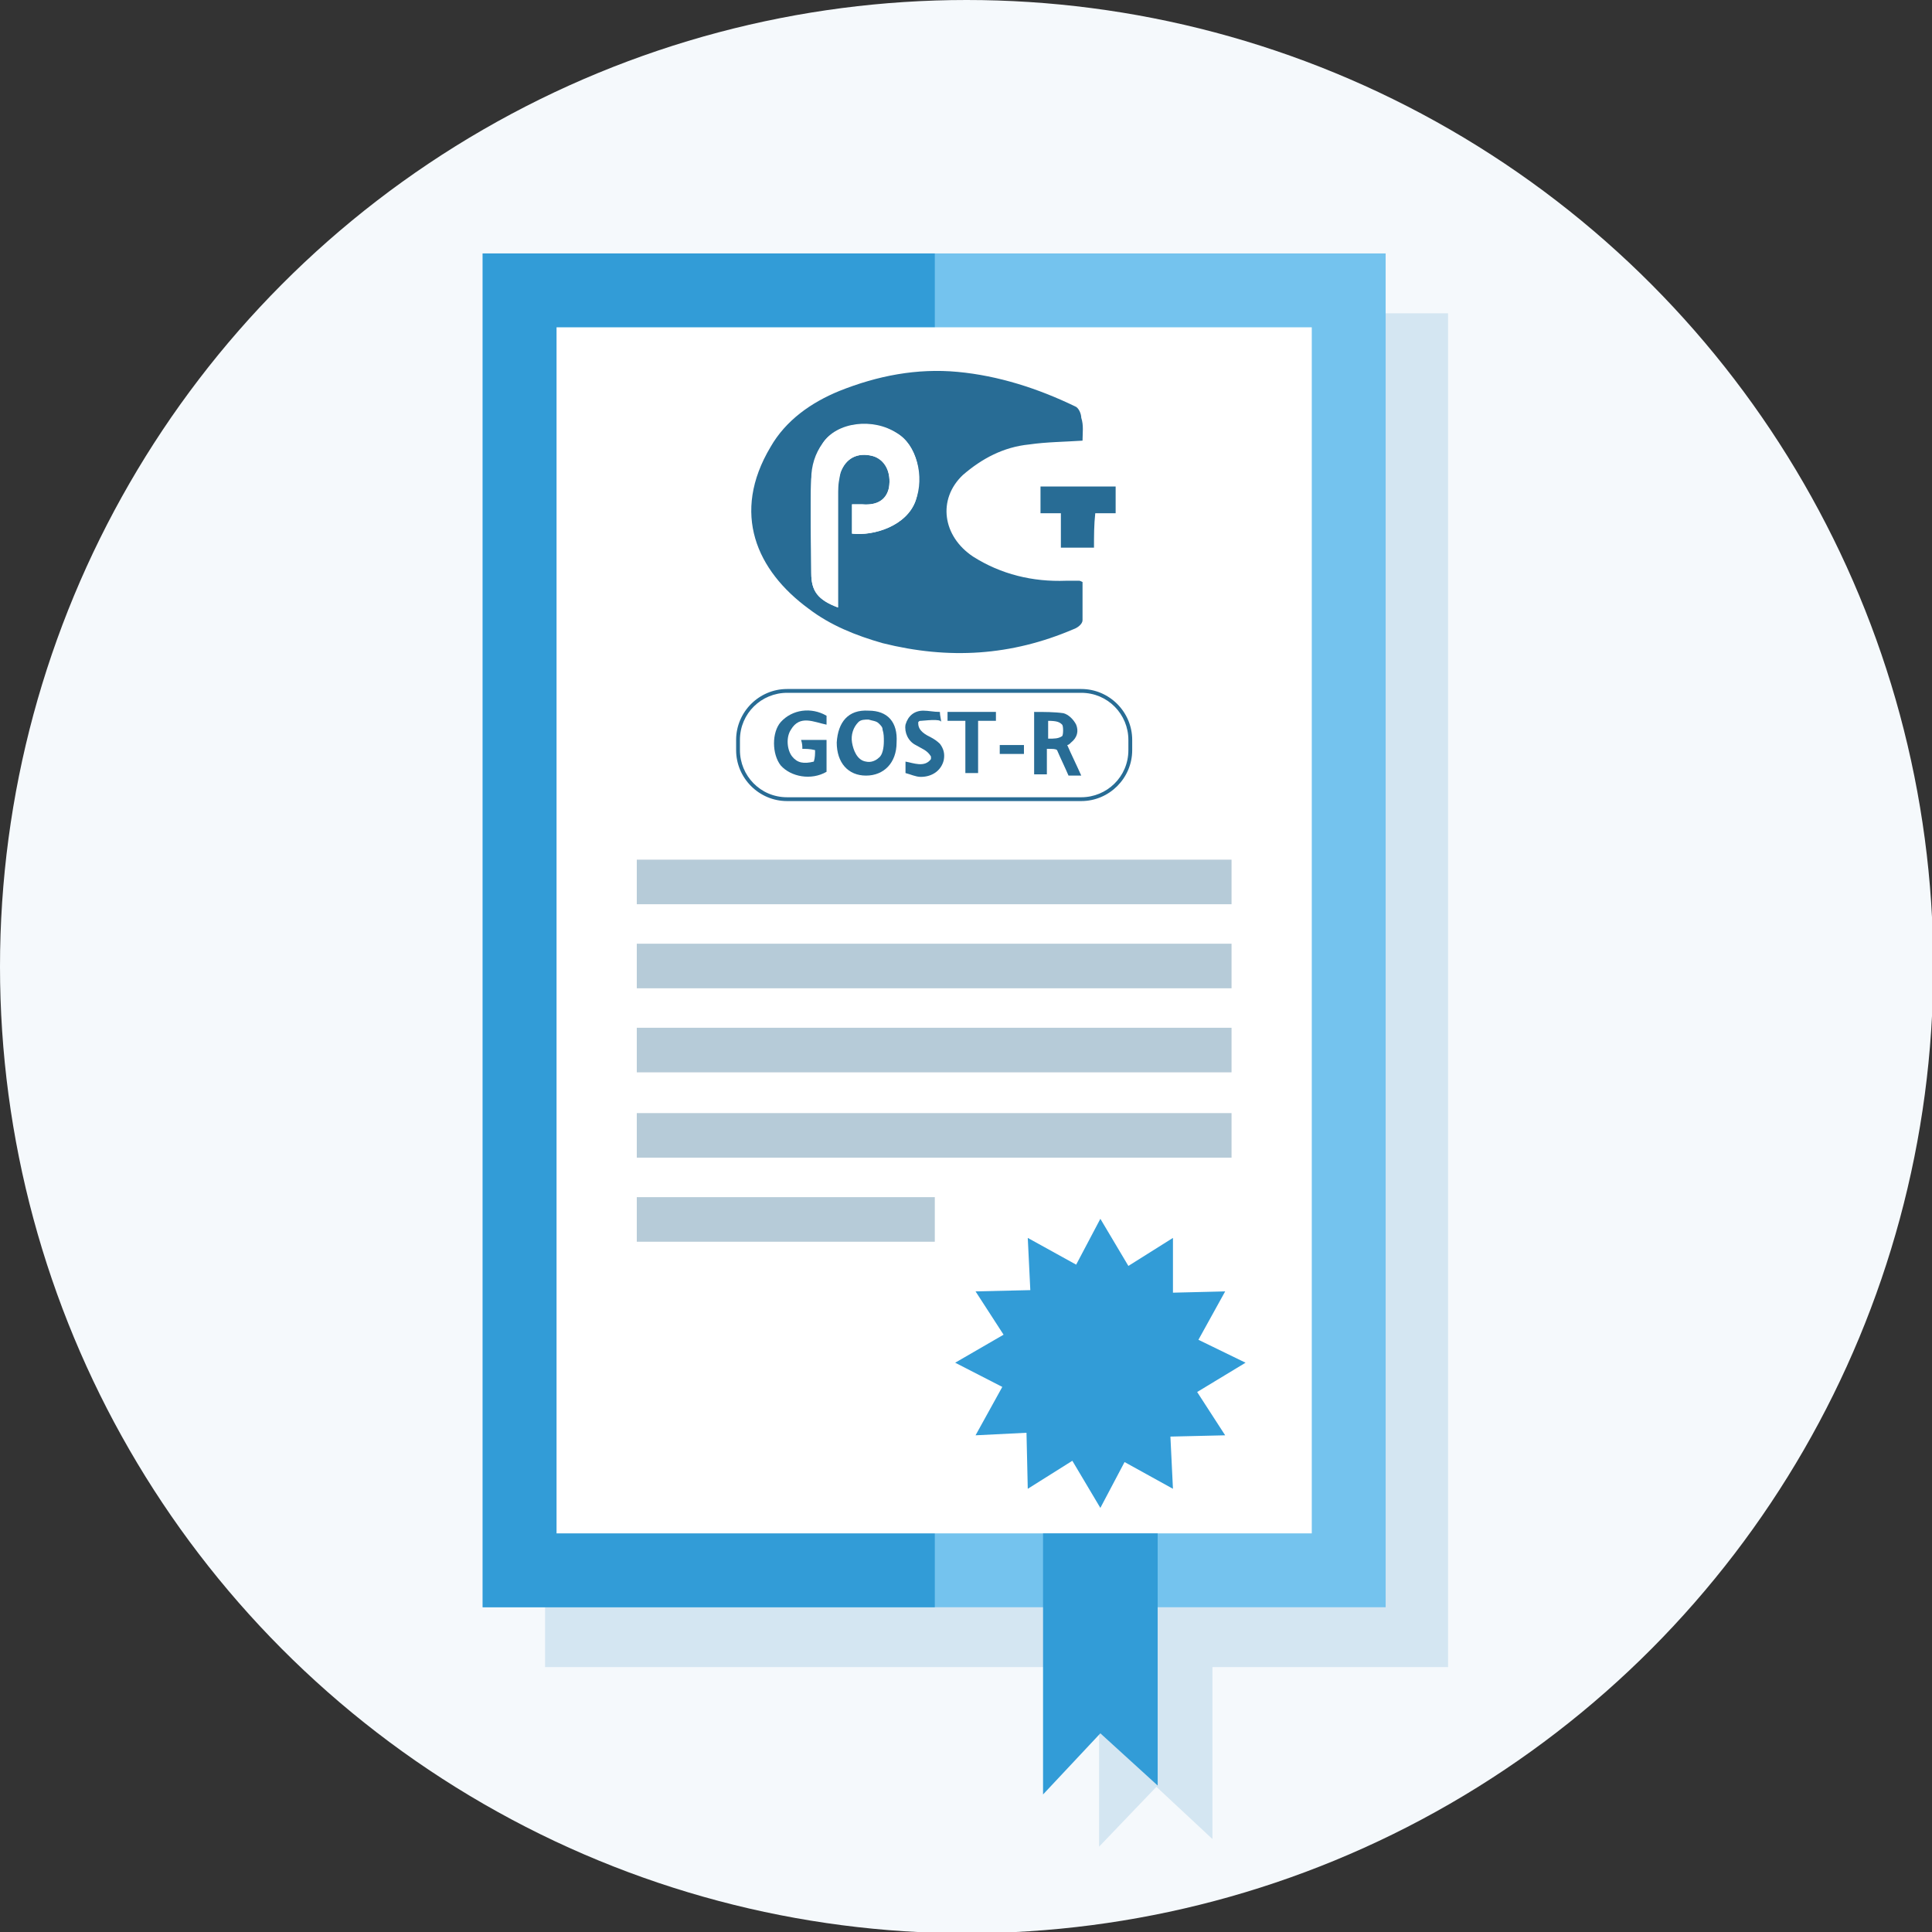 <?xml version="1.0" encoding="utf-8"?>
<!-- Generator: Adobe Illustrator 22.1.0, SVG Export Plug-In . SVG Version: 6.00 Build 0)  -->
<svg version="1.1" id="Ebene_1" xmlns="http://www.w3.org/2000/svg" xmlns:xlink="http://www.w3.org/1999/xlink" x="0px" y="0px"
	 viewBox="0 0 151.7 151.7" style="enable-background:new 0 0 151.7 151.7;" xml:space="preserve">
<rect x="0" y="0" width="151.7" height="151.7" fill="#333333" stroke="none"/>
<style type="text/css">
	.st0{fill:#F5F9FC;}
	.st1{fill:#D4E6F2;}
	.st2{fill:#74C3EE;}
	.st3{fill:#329CD7;}
	.st4{fill:#FFFFFF;}
	.st5{fill:#B6CBD8;}
	.st6{fill:#286C95;}
</style>
<title>Icon</title>
<circle class="st0" cx="75.9" cy="75.9" r="75.9"/>
<rect x="42.8" y="24.6" class="st1" width="70.9" height="106.3"/>
<polygon class="st1" points="86.3,124.6 86.3,145 90.8,140.3 95.2,144.4 95.2,124.6 "/>
<rect x="37.9" y="19.9" class="st2" width="70.9" height="106.3"/>
<rect x="37.9" y="19.9" class="st3" width="35.5" height="106.3"/>
<rect x="43.7" y="25.7" class="st4" width="59.3" height="94.7"/>
<polygon class="st3" points="81.9,120.4 81.9,140.9 86.4,136.1 90.9,140.2 90.9,120.4 "/>
<rect x="50" y="67.5" class="st5" width="46.7" height="3.5"/>
<polygon class="st3" points="86.4,95.7 88.6,99.4 92.1,97.2 92.1,101.5 96.2,101.4 94.1,105.2 97.8,107 94,109.3 96.2,112.7 
	91.9,112.8 92.1,116.9 88.3,114.8 86.4,118.4 84.2,114.7 80.7,116.9 80.6,112.5 76.6,112.7 78.7,108.9 75,107 78.8,104.8 
	76.6,101.4 80.9,101.3 80.7,97.2 84.5,99.3 "/>
<rect x="50" y="74.1" class="st5" width="46.7" height="3.5"/>
<rect x="50" y="80.7" class="st5" width="46.7" height="3.5"/>
<rect x="50" y="87.4" class="st5" width="46.7" height="3.5"/>
<rect x="50" y="94" class="st5" width="23.4" height="3.5"/>
<g>
	<g>
		<path class="st4" d="M85,34.6c0-0.6,0.1-1.2,0-1.8c0-0.3-0.3-0.8-0.5-0.9c-2.9-1.4-6-2.4-9.2-2.7c-3.2-0.3-6.3,0.3-9.3,1.5
			c-2.2,0.9-4.2,2.3-5.4,4.4c-3.1,5.2-1.1,9.7,3,12.7c1.7,1.3,3.7,2.1,5.8,2.7c5.1,1.3,10.1,1,15-1.1c0.3-0.1,0.7-0.4,0.7-0.7
			c0.1-1,0-2,0-3c-0.2-0.1-0.2-0.1-0.3-0.1c-0.3,0-0.7,0-1,0c-2.6,0.1-5.1-0.5-7.3-1.9c-2.5-1.6-2.9-4.5-0.8-6.4
			c1.5-1.4,3.2-2.2,5.2-2.4C82.2,34.7,83.6,34.7,85,34.6z M85.9,43c0-0.9,0-1.8,0-2.7c0.6,0,1.1-0.1,1.6-0.1c0-0.7,0-1.4,0-2
			c-2,0-3.9,0-5.9,0c0,0.7,0,1.4,0,2c0.6,0,1.1,0.1,1.6,0.1c0,0.9,0,1.8,0,2.7C84.2,43,85,43,85.9,43z"/>
		<path class="st6" d="M85,34.6c-1.5,0.1-2.8,0.1-4.2,0.3c-2,0.2-3.7,1.1-5.2,2.4c-2,1.9-1.6,4.8,0.8,6.4c2.2,1.4,4.7,2,7.3,1.9
			c0.3,0,0.7,0,1,0c0.1,0,0.1,0,0.3,0.1c0,1,0,2,0,3c0,0.3-0.4,0.6-0.7,0.7c-4.9,2.1-9.8,2.4-15,1.1c-2.1-0.6-4.1-1.4-5.8-2.7
			c-4.1-3-6.1-7.5-3-12.7c1.2-2.1,3.2-3.5,5.4-4.4c3-1.2,6.1-1.8,9.3-1.5c3.2,0.3,6.3,1.3,9.2,2.7c0.3,0.1,0.5,0.6,0.5,0.9
			C85.1,33.4,85,34,85,34.6z M65.8,47.7c0-0.5,0-0.8,0-1.2c0-2.6,0-5.3,0-7.9c0-0.5,0.1-1,0.2-1.5c0.4-1.1,1.3-1.6,2.5-1.3
			c1,0.2,1.5,1.3,1.3,2.5c-0.2,0.9-0.8,1.4-2.1,1.3c-0.3,0-0.5,0-0.8,0c0,0.8,0,1.6,0,2.3c1.7,0.2,4.3-0.6,5-2.6
			c0.7-1.9,0.1-4.3-1.5-5.3c-1.9-1.1-4.7-0.8-5.8,0.8c-0.5,0.8-0.8,1.8-0.9,2.8c-0.1,2.5,0,4.9,0,7.4C63.7,46.4,64.2,47.1,65.8,47.7
			z"/>
		<path class="st6" d="M85.9,43c-0.9,0-1.7,0-2.6,0c0-0.9,0-1.7,0-2.7c-0.6,0-1,0-1.6,0c0-0.7,0-1.4,0-2.1c2,0,3.9,0,5.9,0
			c0,0.7,0,1.4,0,2.1c-0.6,0-1,0-1.6,0C85.9,41.2,85.9,42.1,85.9,43z"/>
		<path class="st4" d="M65.8,47.7c-1.6-0.6-2.1-1.3-2.1-2.7c0-2.5-0.1-4.9,0-7.4c0-1,0.3-2,0.9-2.8c1.1-1.7,4-2,5.8-0.8
			c1.6,0.9,2.1,3.3,1.5,5.3c-0.7,2-3.3,2.8-5,2.6c0-0.7,0-1.5,0-2.3c0.3,0,0.6,0,0.8,0c1.2,0.1,1.9-0.4,2.1-1.3
			c0.2-1.2-0.3-2.2-1.3-2.5c-1.2-0.3-2.1,0.2-2.5,1.3c-0.2,0.5-0.2,1-0.2,1.5c0,2.6,0,5.3,0,7.9C65.8,46.9,65.8,47.3,65.8,47.7z"/>
	</g>
</g>
<g>
	<path class="st6" d="M84.9,62.9H61.8c-2.2,0-4-1.8-4-4v-0.8c0-2.2,1.8-4,4-4h23.1c2.2,0,4,1.8,4,4v0.8
		C88.9,61.1,87.1,62.9,84.9,62.9z M61.8,54.4c-2,0-3.7,1.6-3.7,3.7v0.8c0,2,1.6,3.7,3.7,3.7h23.1c2,0,3.7-1.6,3.7-3.7v-0.8
		c0-2-1.6-3.7-3.7-3.7H61.8z"/>
</g>
<g>
	<g>
		<path class="st6" d="M68.2,55.8c1.5,0,2.3,0.9,2.2,2.5c0,1.6-1,2.6-2.4,2.6c-1.4,0-2.3-1-2.3-2.6C65.8,56.7,66.6,55.7,68.2,55.8z
			 M69.4,58.2c0-0.3,0-0.6-0.1-0.9c0-0.2-0.1-0.3-0.3-0.5c-0.2-0.2-0.5-0.2-0.8-0.3c-0.3,0-0.6,0-0.8,0.2c-0.4,0.4-0.6,1-0.5,1.6
			c0.1,0.6,0.4,1.4,1.1,1.5c0.4,0.1,0.8-0.1,1-0.3C69.3,59.3,69.4,58.7,69.4,58.2z"/>
		<path class="st6" d="M82.2,58.8c0,0.7,0,1.3,0,2c-0.4,0-0.6,0-1,0c0-1.6,0-3.3,0-4.9c0.8,0,1.6,0,2.3,0.1c0.4,0.1,0.8,0.5,1,0.9
			c0.2,0.5,0.1,1-0.4,1.4c-0.1,0.1-0.2,0.2-0.3,0.2c0.3,0.7,0.7,1.5,1.1,2.4c-0.5,0-0.7,0-1,0c-0.3-0.7-0.6-1.3-0.9-2
			C82.9,58.8,82.7,58.8,82.2,58.8z M82.3,56.6c0,0.6,0,0.9,0,1.4c0.5,0,0.8,0,1.1-0.2c0.1-0.1,0.1-0.8,0-0.9
			C83.2,56.7,83,56.6,82.3,56.6z"/>
		<path class="st6" d="M64,58.9c-0.4-0.1-0.7-0.1-1-0.1c0-0.2,0-0.4-0.1-0.7c0.7,0,1.3,0,2,0c0,0.9,0,1.7,0,2.5
			c-1.2,0.7-2.8,0.4-3.6-0.5c-0.7-0.9-0.7-2.6,0-3.4c0.9-1,2.4-1.2,3.6-0.5c0,0.2,0,0.4,0,0.7c-1-0.2-2.1-0.8-2.8,0.4
			c-0.4,0.6-0.3,1.6,0.1,2.1c0.4,0.5,0.9,0.6,1.7,0.4C64,59.5,64,59.2,64,58.9z"/>
		<path class="st6" d="M73.8,55.9c0,0.3,0.1,0.6,0.1,0.8c0-0.3-1.4-0.1-1.6-0.1c-0.1,0-0.1,0-0.2,0.1c0,0,0,0.1,0,0.1
			c0,0.6,0.6,0.9,1,1.1c0.2,0.1,0.5,0.3,0.7,0.5c0.3,0.4,0.4,0.8,0.3,1.3c-0.2,0.8-0.9,1.3-1.8,1.3c-0.4,0-0.8-0.2-1.2-0.3
			c0-0.3,0-0.6,0-0.9c0.6,0.1,1.5,0.5,2-0.2c0,0,0-0.1,0-0.1c0,0,0-0.1,0-0.1c-0.3-0.5-0.7-0.6-1.2-0.9c-0.6-0.3-0.9-1-0.8-1.6
			c0.2-0.7,0.7-1.1,1.4-1.1C72.9,55.8,73.3,55.9,73.8,55.9z"/>
		<path class="st6" d="M75.8,56.6c-0.6,0-0.9,0-1.4,0c0-0.2,0-0.4,0-0.7c1.2,0,2.5,0,3.8,0c0,0.2,0,0.4,0,0.7c-0.6,0-0.9,0-1.4,0
			c0,1.3,0,2.8,0,4.1c-0.4,0-0.6,0-1,0C75.8,59.4,75.8,58,75.8,56.6z"/>
		<path class="st6" d="M80.4,58.5c0,0.2,0,0.4,0,0.7c-0.6,0-1.3,0-1.9,0c0-0.2,0-0.3,0-0.7C79.2,58.5,79.8,58.5,80.4,58.5z"/>
	</g>
</g>
</svg>
